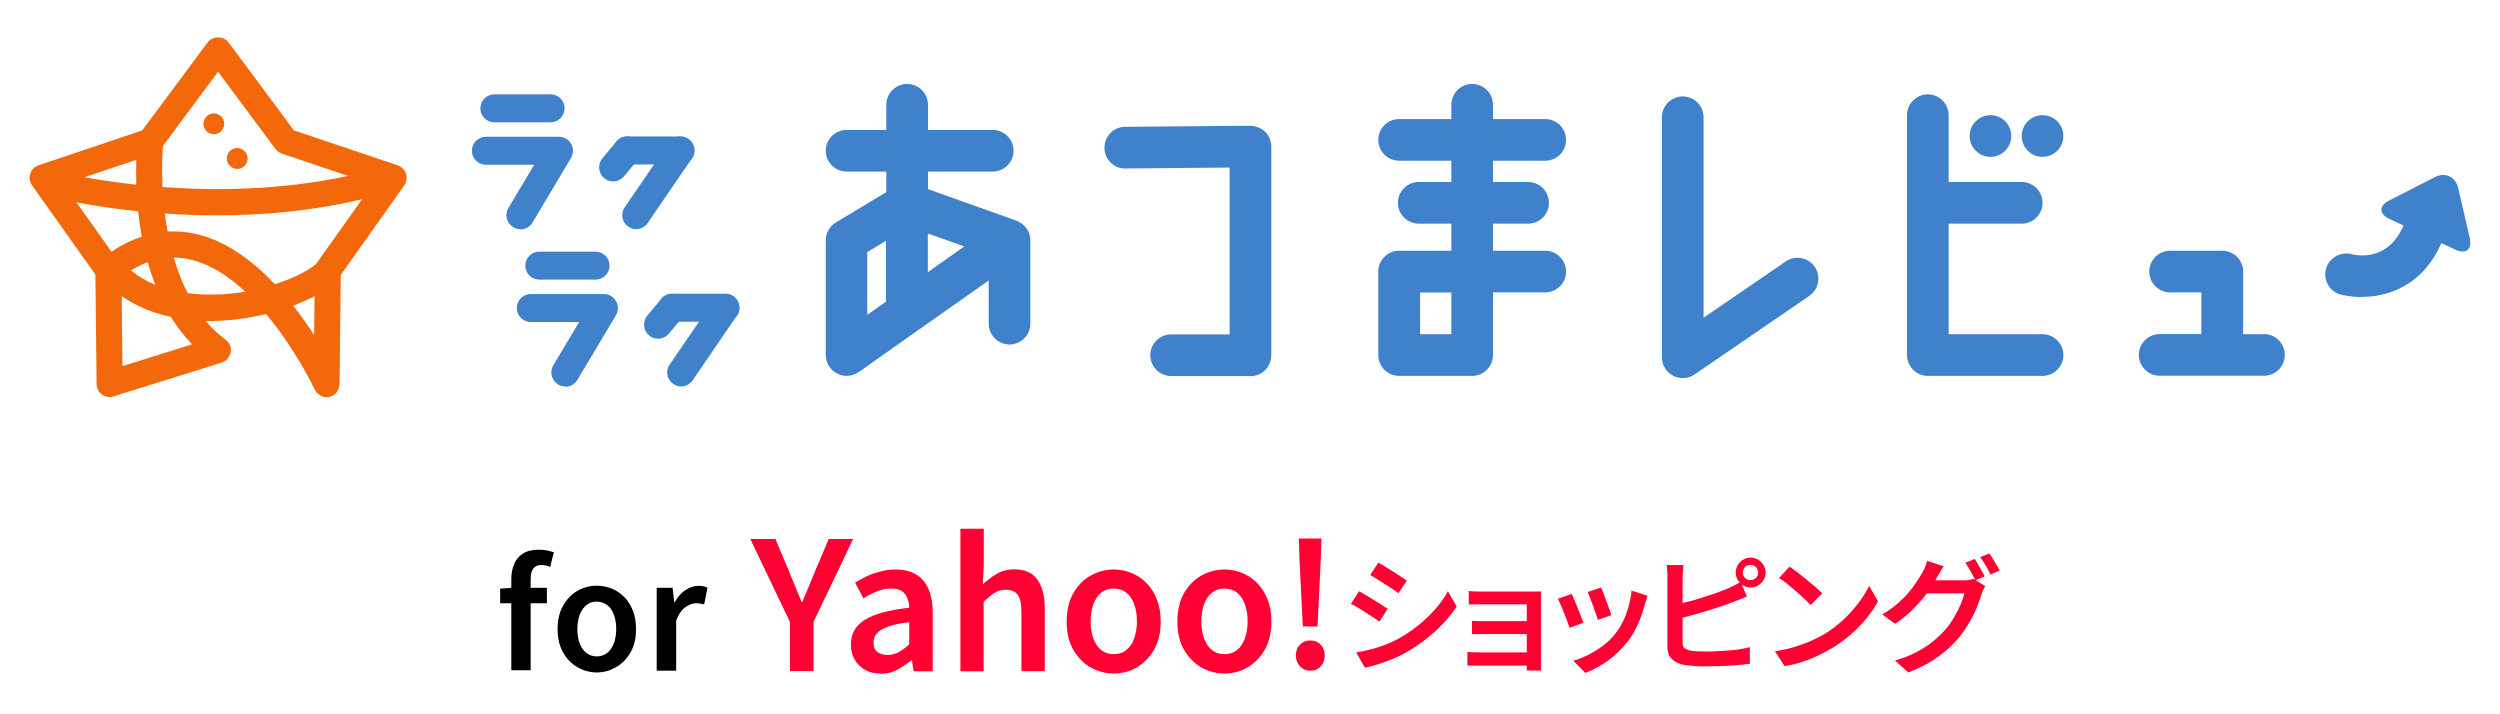 <?xml version="1.0" encoding="UTF-8"?><svg id="_レイヤー_2" xmlns="http://www.w3.org/2000/svg" width="168" height="48" xmlns:xlink="http://www.w3.org/1999/xlink" viewBox="0 0 168 48"><defs><clipPath id="clippath"><rect width="168" height="48" fill="none"/></clipPath></defs><g id="_レイヤー_1-2"><g clip-path="url(#clippath)"><path d="M158.72,19.96c-.77,0-1.33-.14-1.44-.17-.75-.21-1.18-.98-.97-1.73.21-.74.97-1.17,1.72-.98.48.12,2.86.55,3.77-2.73.21-.75.98-1.19,1.72-.98.75.21,1.18.98.98,1.72-.54,1.95-1.53,3.34-2.95,4.14-1.01.57-2.03.72-2.82.72Z" fill="#3f81cb"/><path d="M165.19,12.63c-.17-.75-.88-1.08-1.56-.73l-3.09,1.58c-.69.35-.68.9.02,1.23l4.45,2.07c.7.33,1.13-.02.96-.77l-.78-3.38Z" fill="#3f81cb"/><path d="M113.08,25.41c-.22,0-.45-.05-.65-.16-.46-.24-.75-.72-.75-1.24V7.88c0-.77.63-1.4,1.4-1.4s1.4.63,1.4,1.4v13.47l5.52-3.78c.64-.44,1.51-.27,1.95.36.44.64.27,1.51-.36,1.95l-7.71,5.28c-.24.16-.51.25-.79.25Z" fill="#3f81cb"/><path d="M152.14,22.46h-1.4v-4.21c0-.77-.63-1.4-1.4-1.4h-3.51c-.77,0-1.4.63-1.4,1.4s.63,1.4,1.4,1.4h2.1v2.8h-2.8c-.77,0-1.4.63-1.4,1.4s.63,1.4,1.4,1.4h7.01c.77,0,1.4-.63,1.4-1.4s-.63-1.4-1.4-1.4Z" fill="#3f81cb"/><path d="M103.84,16.85h-3.51v-1.82h2.36c.77,0,1.4-.63,1.4-1.4s-.63-1.4-1.4-1.4h-2.36v-1.43h3.51c.77,0,1.4-.63,1.4-1.4s-.63-1.4-1.4-1.4h-3.51v-.96c0-.77-.63-1.4-1.4-1.4s-1.4.63-1.4,1.4v.96h-3.51c-.77,0-1.4.63-1.4,1.4s.63,1.4,1.4,1.4h3.51v1.43h-2.19c-.77,0-1.4.63-1.4,1.4s.63,1.4,1.4,1.4h2.19v1.82h-3.51c-.77,0-1.4.63-1.4,1.4v5.61c0,.77.63,1.4,1.4,1.4h4.91c.77,0,1.4-.63,1.4-1.4v-4.21h3.51c.77,0,1.4-.63,1.4-1.4s-.63-1.4-1.4-1.4ZM97.53,22.46h-2.1v-2.8h2.1v2.8Z" fill="#3f81cb"/><path d="M68.97,15.34s0,0,0,0h0s0,0,0,0c-.18-.25-.42-.42-.69-.52l-5.92-2.11v-1.18h4.35c.77,0,1.4-.63,1.4-1.4s-.63-1.4-1.4-1.4h-4.35v-1.69c0-.77-.63-1.4-1.4-1.4s-1.4.63-1.4,1.4v1.69h-2.67c-.77,0-1.4.63-1.4,1.4s.63,1.4,1.4,1.4h2.67v1.38l-3.39,2.04c-.42.25-.68.71-.68,1.2v7.71c0,.52.29,1,.76,1.24.2.11.42.16.65.16.28,0,.57-.09.81-.26l4.04-2.85s0,0,0,0l4.69-3.3v2.9c0,.77.63,1.4,1.4,1.4s1.4-.63,1.4-1.4v-5.59c0-.28-.08-.57-.26-.82ZM58.28,16.94l1.26-.76v4.09l-1.26.89v-4.22ZM62.35,18.29v-2.6l2.45.87-2.45,1.73Z" fill="#3f81cb"/><path d="M84.03,25.27h-5.33c-.77,0-1.4-.63-1.4-1.4s.63-1.4,1.4-1.4h3.93v-11.21l-7,.06c-.79.02-1.41-.62-1.41-1.39,0-.78.62-1.41,1.39-1.41l8.41-.07c.37.02.73.14,1,.41.27.26.41.62.41,1v14.02c0,.77-.63,1.4-1.4,1.4Z" fill="#3f81cb"/><path d="M137.26,22.46h-6.31v-7.43h4.91c.77,0,1.4-.63,1.4-1.4s-.63-1.4-1.4-1.4h-4.91v-4.49c0-.77-.63-1.4-1.4-1.4s-1.4.63-1.4,1.4v16.12c0,.77.63,1.4,1.4,1.4h7.71c.77,0,1.4-.63,1.4-1.4s-.63-1.4-1.4-1.4Z" fill="#3f81cb"/><circle cx="137.26" cy="9.14" r="1.4" fill="#3f81cb"/><circle cx="133.76" cy="9.14" r="1.4" fill="#3f81cb"/><path d="M48.75,21.62h-3.59c-.52,0-.94-.42-.94-.94s.42-.94.94-.94h3.59c.52,0,.94.42.94.94s-.42.94-.94.94Z" fill="#3f81cb"/><path d="M45.78,25.97c-.15,0-.3-.03-.44-.11-.46-.24-.64-.81-.4-1.27l2.97-4.34c.24-.46.81-.64,1.27-.4.46.24.64.81.4,1.27l-2.97,4.34c-.17.32-.5.51-.84.51Z" fill="#3f81cb"/><path d="M44.22,22.76c-.21,0-.43-.07-.6-.22-.4-.33-.45-.93-.12-1.33l.94-1.13c.33-.4.93-.46,1.33-.12.4.33.45.93.12,1.33l-.94,1.13c-.19.22-.45.34-.73.34Z" fill="#3f81cb"/><path d="M40.02,18.79h-3.78c-.52,0-.94-.42-.94-.94s.42-.94.94-.94h3.78c.52,0,.94.42.94.94s-.42.94-.94.94Z" fill="#3f81cb"/><path d="M37.99,25.97c-.16,0-.33-.04-.48-.13-.45-.27-.59-.85-.33-1.29l1.74-2.91h-3.25c-.52,0-.94-.42-.94-.94s.42-.94.94-.94h4.91c.34,0,.65.18.82.48.17.29.16.66-.01.95l-2.59,4.34c-.18.3-.49.46-.81.46Z" fill="#3f81cb"/><path d="M45.73,11.05h-3.59c-.52,0-.94-.42-.94-.94s.42-.94.94-.94h3.59c.52,0,.94.42.94.94s-.42.94-.94.94Z" fill="#3f81cb"/><path d="M42.76,15.4c-.15,0-.3-.03-.44-.11-.46-.24-.64-.81-.4-1.27l2.97-4.34c.24-.46.81-.64,1.27-.4.46.24.64.81.4,1.27l-2.97,4.34c-.17.32-.5.51-.84.51Z" fill="#3f81cb"/><path d="M41.2,12.19c-.21,0-.43-.07-.6-.22-.4-.33-.45-.93-.12-1.33l.94-1.13c.33-.4.93-.46,1.33-.12.4.33.45.93.12,1.33l-.94,1.13c-.19.22-.45.34-.73.34Z" fill="#3f81cb"/><path d="M37,8.22h-3.78c-.52,0-.94-.42-.94-.94s.42-.94.94-.94h3.78c.52,0,.94.42.94.94s-.42.94-.94.94Z" fill="#3f81cb"/><path d="M34.97,15.4c-.16,0-.33-.04-.48-.13-.45-.27-.59-.85-.33-1.29l1.74-2.91h-3.25c-.52,0-.94-.42-.94-.94s.42-.94.94-.94h4.91c.34,0,.65.18.82.48.17.29.16.66-.01.95l-2.59,4.34c-.18.3-.49.46-.81.46Z" fill="#3f81cb"/><path d="M13.79,8.71c.22.32.65.41.97.19s.41-.65.19-.97c-.22-.32-.65-.41-.97-.19-.32.22-.41.65-.19.97Z" fill="#f3680b"/><path d="M16.33,11.23c.32-.22.41-.65.19-.97s-.65-.41-.97-.19c-.32.22-.41.65-.19.97.22.32.65.41.97.19Z" fill="#f3680b"/><path d="M27.32,12.03s0-.03,0-.05c0-.1,0-.2-.03-.3,0,0,0,0,0-.01,0,0,0,0,0,0,0,0,0,0,0,0-.03-.1-.08-.18-.15-.26-.01-.02-.02-.03-.04-.05-.06-.07-.14-.13-.22-.18-.02-.01-.04-.02-.06-.03-.03-.01-.06-.03-.09-.04l-6.98-2.35-4.39-5.91c-.33-.45-1.08-.45-1.41,0l-4.39,5.91-6.98,2.35c-.26.09-.47.3-.55.56s-.04.55.12.78l4.26,6,.08,7.36c0,.28.14.54.36.7.15.11.33.17.51.17.09,0,.18-.01.26-.04l7.29-2.28s.02-.01.03-.02c.1-.03.19-.08.27-.15,0,0,0,0,0,0,.05-.04.1-.09.14-.15.01-.02.01-.04.03-.06.03-.05.05-.11.08-.16.02-.05.04-.1.05-.15,0-.05,0-.11,0-.17,0-.06,0-.12-.02-.17,0-.02,0-.04,0-.06-.01-.03-.03-.06-.05-.09-.02-.05-.05-.11-.08-.15-.04-.05-.08-.09-.12-.13-.02-.02-.04-.05-.07-.07-.51-.37-.95-.79-1.35-1.26.08,0,.17,0,.25,0,.27,0,.53,0,.78-.02,1.01-.05,2.05-.21,3.03-.45,2,2.39,3.25,5.03,3.27,5.08.04.09.1.16.16.23.01.02.03.03.05.04.06.05.13.1.2.14.03.01.05.03.08.04.09.03.18.06.28.06,0,0,.01,0,.02,0h.01c.1,0,.21-.02.31-.06.01,0,.02,0,.03-.01,0,0,.01,0,.02,0,.04-.02.06-.05.1-.07.06-.04.12-.07.16-.12.04-.04.06-.09.09-.13.03-.05.07-.09.09-.15.02-.06.03-.12.04-.19,0-.04.03-.08.03-.13l.08-7.36,4.26-6s.03-.05.04-.07c0-.02.02-.03.03-.05.04-.09.07-.18.08-.28ZM14.66,4.83l3.85,5.18c.11.14.25.25.42.31l4.46,1.5c-4.49.97-8.91,1.01-12.47.75-.06-1.31,0-2.33.03-2.76l3.7-4.98ZM9.16,12.41c-1.37-.15-2.56-.33-3.49-.5l3.49-1.17c-.01.47-.02,1.03,0,1.67ZM5.13,13.6c1.07.2,2.49.43,4.15.6.06.55.14,1.12.25,1.7-.69.23-1.37.56-2.04,1.01l-2.35-3.31ZM10.43,19.14c-.57-.24-1.13-.56-1.63-.97.38-.23.75-.41,1.13-.55.14.51.31,1.02.5,1.52ZM12.91,23.14l-4.68,1.46-.05-4.7c1.04.72,2.17,1.16,3.3,1.39.4.66.88,1.28,1.43,1.85ZM14.77,19.78c-.66.03-1.4.02-2.16-.08-.39-.77-.7-1.58-.93-2.39.37,0,.73.04,1.1.13,1.35.31,2.6,1.13,3.7,2.16-.55.09-1.12.16-1.71.19ZM21.11,22.52c-.4-.63-.87-1.3-1.41-1.98.52-.19,1.01-.41,1.44-.63l-.03,2.62ZM21.34,17.62c-.31.39-1.37,1-2.87,1.48-1.47-1.56-3.26-2.91-5.3-3.38-.64-.15-1.28-.19-1.91-.16-.07-.41-.14-.81-.18-1.21,1.1.08,2.28.12,3.52.12,3,0,6.35-.28,9.73-1.08l-3,4.22Z" fill="#f3680b"/><path d="M33.61,40.54v-.98l.82-.06h2.32v1.04h-3.14ZM34.36,45.05v-6.12c0-.38.06-.72.19-1.02.12-.3.32-.54.59-.71.27-.17.62-.26,1.06-.26.21,0,.4.02.57.05.17.04.32.08.45.12l-.25.99c-.19-.09-.39-.13-.6-.13-.23,0-.4.07-.52.22-.12.15-.19.39-.19.71v6.14h-1.3Z"/><path d="M40.1,45.19c-.46,0-.89-.12-1.29-.35s-.73-.56-.97-1c-.25-.44-.37-.96-.37-1.56s.12-1.15.37-1.58c.25-.43.57-.77.97-1s.83-.34,1.29-.34c.35,0,.68.06,1,.19s.6.32.85.57c.25.25.44.55.58.92.14.36.21.77.21,1.24,0,.61-.12,1.13-.37,1.56-.25.44-.57.77-.98,1s-.83.35-1.29.35ZM40.1,44.11c.27,0,.51-.08.7-.23s.34-.36.45-.64c.1-.28.16-.6.16-.96s-.05-.7-.16-.98c-.1-.28-.25-.49-.45-.64-.19-.15-.43-.23-.7-.23s-.5.07-.69.23c-.19.15-.34.36-.45.64-.1.28-.16.6-.16.98s.05.69.16.96c.1.28.25.49.45.64s.42.23.69.23Z"/><path d="M44.13,45.05v-5.55h1.07l.11.99h.02c.2-.36.44-.64.72-.83s.57-.29.86-.29c.15,0,.27,0,.36.03s.19.05.27.09l-.22,1.13c-.1-.03-.19-.05-.27-.06-.08-.02-.19-.02-.3-.02-.21,0-.44.09-.69.26s-.45.47-.62.89v3.38h-1.31Z"/><path d="M53.08,45.09v-3.3l-2.66-5.57h1.69l.95,2.27c.14.33.27.65.4.97s.26.65.41.99h.05c.14-.34.28-.67.41-.99s.27-.64.4-.97l.96-2.27h1.64l-2.66,5.57v3.3h-1.58Z" fill="#f03"/><path d="M59.15,45.26c-.39,0-.73-.08-1.03-.25s-.52-.4-.69-.69-.25-.63-.25-1.01c0-.72.31-1.27.94-1.66.62-.39,1.62-.66,2.98-.81,0-.24-.05-.46-.13-.65-.08-.2-.2-.35-.37-.47-.17-.12-.41-.17-.7-.17-.34,0-.66.06-.97.19-.31.13-.62.28-.91.47l-.56-1.06c.25-.15.51-.29.8-.43.28-.13.59-.24.91-.32.32-.08.66-.13,1.01-.13.56,0,1.02.11,1.39.34.37.22.64.55.83.98.18.43.28.95.28,1.57v3.95h-1.28l-.12-.73h-.05c-.3.25-.62.46-.96.64-.34.18-.71.26-1.1.26ZM59.66,44.01c.26,0,.51-.06.74-.19.23-.12.46-.3.7-.52v-1.49c-.6.07-1.08.17-1.43.3-.35.13-.6.28-.75.46-.15.18-.22.38-.22.61,0,.3.09.51.27.64s.41.19.69.19Z" fill="#f03"/><path d="M64.54,45.09v-9.56h1.57v2.47l-.07,1.27c.28-.26.59-.5.93-.7s.74-.31,1.19-.31c.71,0,1.23.23,1.56.7s.49,1.12.49,1.96v4.18h-1.57v-3.97c0-.55-.08-.94-.25-1.16-.16-.22-.43-.34-.79-.34-.29,0-.54.07-.76.21-.22.14-.47.34-.74.61v4.66h-1.57Z" fill="#f03"/><path d="M74.84,45.26c-.55,0-1.07-.14-1.55-.41s-.87-.68-1.17-1.2-.44-1.15-.44-1.88.15-1.38.44-1.9c.3-.52.69-.92,1.17-1.19s1-.41,1.55-.41c.42,0,.81.08,1.19.23.38.16.72.38,1.01.68.3.3.53.67.7,1.1s.26.93.26,1.49c0,.73-.15,1.35-.44,1.88-.3.52-.69.92-1.17,1.2-.48.28-1,.41-1.55.41ZM74.84,43.96c.33,0,.61-.09.84-.27.23-.18.41-.44.53-.77s.19-.72.19-1.16-.06-.84-.19-1.17c-.12-.33-.3-.59-.53-.77-.23-.18-.51-.27-.84-.27s-.6.09-.83.27c-.23.18-.41.44-.53.77-.12.33-.19.72-.19,1.17s.06.83.19,1.16c.12.33.3.59.53.77.23.18.51.27.83.27Z" fill="#f03"/><path d="M82.28,45.26c-.55,0-1.07-.14-1.55-.41s-.87-.68-1.17-1.2-.44-1.15-.44-1.88.15-1.38.44-1.9c.3-.52.69-.92,1.17-1.19s1-.41,1.55-.41c.42,0,.81.08,1.19.23.38.16.72.38,1.01.68.3.3.53.67.7,1.1s.26.93.26,1.49c0,.73-.15,1.35-.44,1.88-.3.52-.69.92-1.17,1.2-.48.28-1,.41-1.55.41ZM82.28,43.96c.33,0,.61-.09.84-.27.23-.18.41-.44.53-.77s.19-.72.19-1.16-.06-.84-.19-1.17c-.12-.33-.3-.59-.53-.77-.23-.18-.51-.27-.84-.27s-.6.09-.83.27c-.23.18-.41.44-.53.77-.12.33-.19.72-.19,1.17s.06.83.19,1.16c.12.33.3.59.53.77.23.18.51.27.83.27Z" fill="#f03"/><path d="M88.05,45.07c-.28,0-.51-.1-.69-.29s-.28-.44-.28-.73.09-.54.28-.73c.18-.19.42-.28.69-.28s.52.09.7.28c.18.19.27.43.27.73s-.09.54-.27.73c-.18.2-.41.29-.7.29ZM87.55,42.1l-.22-4.42-.05-1.49h1.52l-.05,1.49-.21,4.42h-1Z" fill="#f03"/><path d="M91.32,39.73c.14.07.3.16.48.27s.35.21.54.33c.18.11.35.22.51.32.16.1.29.19.4.26l-.55.86c-.12-.08-.26-.18-.42-.28-.16-.1-.33-.22-.51-.33-.18-.12-.35-.23-.53-.33s-.33-.19-.46-.25l.54-.84ZM91.13,43.85c.32-.06.64-.13.97-.21.33-.08.66-.19.98-.31.32-.12.63-.27.94-.43.48-.27.92-.58,1.33-.91.41-.34.79-.7,1.12-1.08.33-.38.61-.77.83-1.18l.59,1.03c-.38.58-.87,1.14-1.44,1.66-.58.52-1.21.99-1.9,1.39-.29.16-.6.32-.94.46-.34.14-.68.26-1.01.37-.33.1-.62.18-.88.23l-.57-1ZM92.62,37.81c.14.07.29.16.47.27.18.11.35.22.54.34.18.12.35.23.51.33.16.1.29.19.4.27l-.56.84c-.11-.08-.25-.17-.41-.28-.16-.11-.33-.22-.51-.33s-.35-.22-.52-.33c-.17-.1-.32-.2-.46-.28l.54-.83Z" fill="#f03"/><path d="M98.61,43.81c.07,0,.17.01.3.02.13,0,.27.01.42.01h3.73v.89h-3.73c-.12,0-.26,0-.4,0-.14,0-.25,0-.32,0v-.94ZM98.7,39.72c.07,0,.16.01.29.02.12,0,.25.01.38.01.13,0,.24,0,.33,0h3.24c.1,0,.21,0,.33,0,.12,0,.21,0,.28-.01,0,.06,0,.14,0,.24v4.54c0,.07,0,.16,0,.27s0,.2.01.27h-.96c0-.06,0-.15,0-.27v-4.18h-2.91c-.09,0-.2,0-.33,0-.13,0-.26,0-.38.01-.12,0-.21,0-.28,0v-.92ZM98.91,41.72c.11,0,.24.01.41.02.16,0,.32,0,.48,0h3.26v.87h-3.26c-.15,0-.31,0-.48,0s-.3,0-.4.01v-.91Z" fill="#f03"/><path d="M105.62,39.91c.05.11.11.25.18.41.07.17.14.35.22.54.08.19.15.37.22.55.07.18.12.32.16.44l-.93.34c-.03-.11-.08-.25-.15-.44-.07-.18-.14-.38-.22-.57-.08-.2-.15-.38-.23-.55s-.13-.3-.18-.39l.92-.33ZM110.71,40.05c-.04.12-.07.23-.1.32s-.05.17-.08.25c-.11.44-.26.87-.45,1.3-.19.43-.43.84-.72,1.22-.4.5-.84.93-1.34,1.28-.5.35-.99.62-1.49.8l-.8-.82c.32-.09.65-.22.99-.39.34-.17.67-.37.99-.61s.59-.5.82-.79c.2-.24.37-.52.53-.84s.28-.65.38-1.01c.1-.36.17-.71.2-1.07l1.06.34ZM107.59,39.47c.04.09.09.22.16.39.07.17.13.35.2.54.07.19.14.37.2.54.06.17.1.3.13.4l-.91.32c-.02-.1-.06-.24-.12-.4-.06-.17-.12-.34-.19-.53-.07-.18-.14-.36-.2-.53-.07-.17-.12-.31-.17-.42l.9-.3Z" fill="#f03"/><path d="M113.13,38c-.02.12-.03.26-.04.41-.01.16-.02.29-.02.41v4.35c0,.19.04.32.14.39.09.07.24.13.43.17.13.02.28.03.46.04.18,0,.36.01.56.01.22,0,.46,0,.73-.02.27-.01.54-.03.81-.05.27-.02.53-.05.77-.09.24-.04.45-.08.62-.13v1.11c-.25.04-.56.07-.91.1-.35.03-.71.04-1.08.06-.37.01-.7.02-1.02.02-.27,0-.52,0-.77-.03-.25-.02-.46-.04-.64-.07-.36-.07-.63-.2-.83-.4-.2-.2-.29-.47-.29-.84v-4.64c0-.06,0-.14,0-.24s-.01-.2-.02-.31-.02-.2-.03-.28h1.12ZM112.63,40.63c.27-.06.55-.13.86-.21s.62-.17.93-.27c.31-.1.62-.2.9-.3s.54-.2.78-.3c.14-.06.29-.13.43-.2s.29-.15.45-.24l.41.97c-.15.06-.31.13-.48.2s-.32.13-.46.18c-.25.1-.54.21-.87.31-.32.11-.66.21-1,.32-.35.1-.69.2-1.02.29-.33.09-.64.17-.93.24v-1ZM116.64,38.48c0-.19.05-.36.14-.51.09-.15.21-.27.36-.36.15-.09.32-.14.5-.14s.36.05.51.14c.15.09.27.21.36.36.09.15.14.32.14.51s-.05.35-.14.5c-.09.15-.21.27-.36.36-.15.09-.32.14-.51.14s-.35-.05-.5-.14c-.15-.09-.27-.21-.36-.36-.09-.15-.14-.32-.14-.5ZM117.12,38.48c0,.14.05.26.15.36.1.1.22.14.36.14s.26-.05.37-.14c.1-.1.15-.22.15-.36s-.05-.26-.15-.37c-.1-.1-.22-.15-.37-.15s-.26.05-.36.15c-.1.1-.15.22-.15.37Z" fill="#f03"/><path d="M119.29,43.76c.46-.07.89-.16,1.28-.28s.76-.25,1.1-.4c.34-.15.64-.3.91-.46.47-.28.9-.61,1.29-.97.39-.37.73-.75,1.03-1.14.29-.39.53-.77.71-1.14l.59,1.05c-.21.38-.47.76-.77,1.13s-.65.73-1.04,1.07c-.39.34-.8.64-1.25.92-.29.17-.6.34-.94.5-.33.16-.69.31-1.07.43-.38.13-.78.23-1.21.29l-.64-.99ZM120.26,38.08c.15.1.32.23.52.38.2.15.4.31.61.48.21.17.41.34.6.5.19.16.34.31.46.44l-.77.78c-.11-.11-.25-.25-.42-.42-.17-.16-.36-.33-.57-.51s-.41-.34-.6-.5-.38-.29-.54-.39l.71-.76Z" fill="#f03"/><path d="M130.62,38.05c-.1.14-.19.29-.28.45-.09.16-.16.28-.21.36-.18.33-.41.68-.68,1.05-.27.37-.59.72-.94,1.07s-.74.66-1.16.94l-.86-.63c.37-.22.7-.45.99-.7s.54-.49.75-.74c.21-.25.39-.49.54-.71.15-.23.28-.43.38-.61.06-.1.13-.23.2-.39.07-.16.12-.31.16-.45l1.11.37ZM133.41,39.38c-.04.07-.09.16-.14.27-.05.1-.08.21-.12.3-.07.26-.18.55-.31.88-.14.32-.3.66-.5,1-.2.34-.42.67-.68.99-.4.48-.87.92-1.41,1.31-.54.39-1.21.75-2.01,1.06l-.9-.8c.57-.17,1.06-.36,1.47-.58.42-.22.78-.46,1.1-.72s.6-.53.85-.82c.2-.23.38-.49.55-.78.17-.29.32-.58.44-.86.12-.29.21-.54.25-.76h-2.94l.36-.87h2.51c.13,0,.26,0,.38-.03.12-.02.22-.04.31-.07l.78.48ZM132.7,37.56c.07.1.15.22.23.37.08.14.16.28.24.43s.15.27.2.37l-.62.27c-.09-.18-.19-.38-.32-.6-.12-.22-.24-.42-.36-.58l.61-.25ZM133.69,37.19c.07.11.15.23.24.37s.17.28.25.42c.08.14.15.26.2.36l-.62.27c-.08-.18-.19-.38-.32-.6-.13-.22-.25-.41-.37-.57l.61-.25Z" fill="#f03"/></g></g></svg>